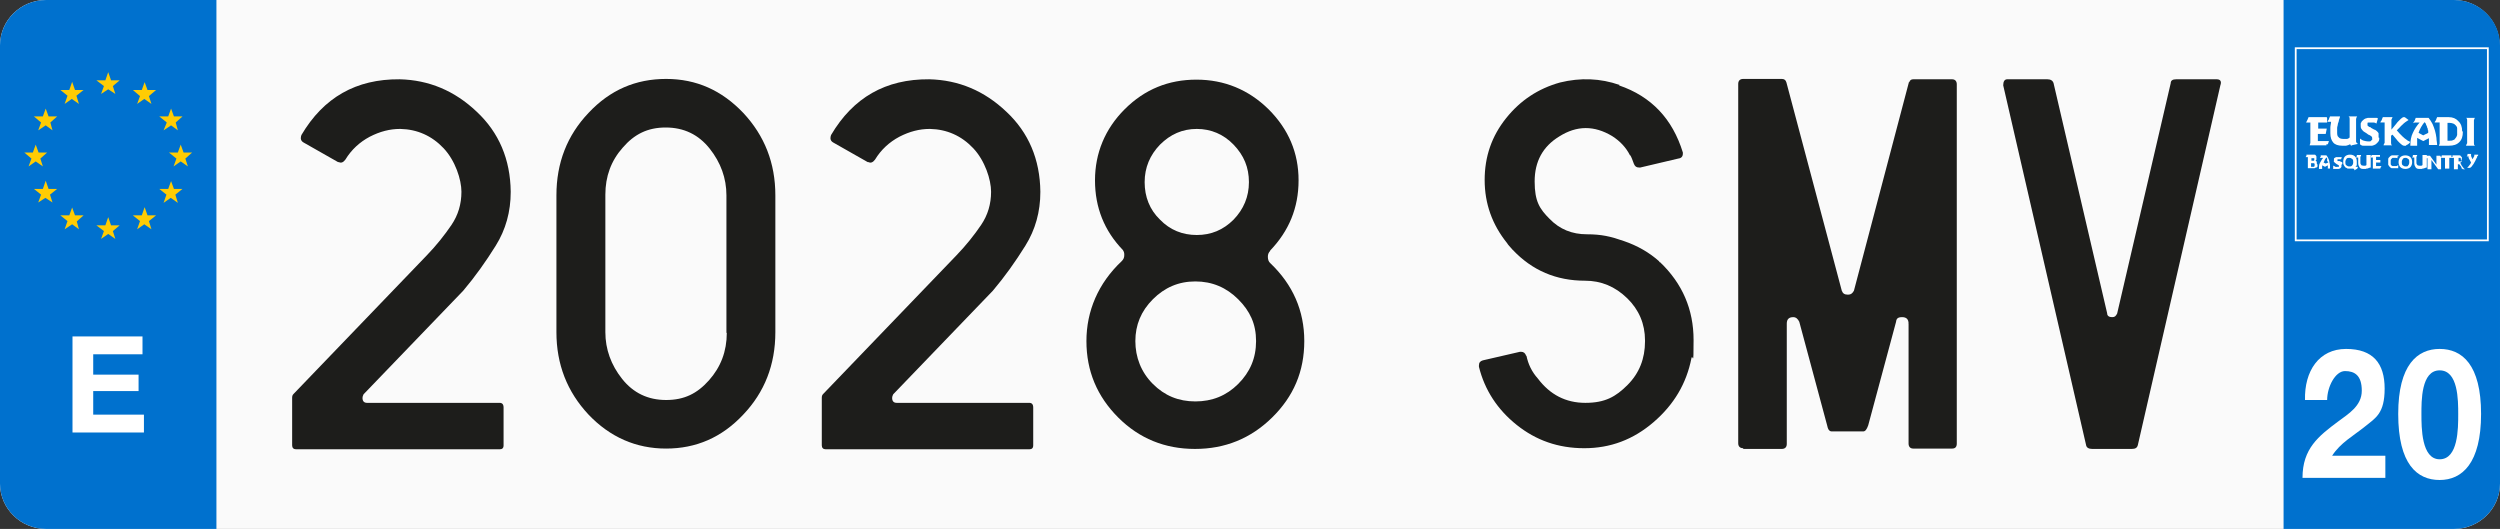 <?xml version="1.0" encoding="UTF-8"?>
<svg id="Capa_1" xmlns="http://www.w3.org/2000/svg" xmlns:xlink="http://www.w3.org/1999/xlink" version="1.1" viewBox="0 0 700 148.1">
  <rect x="0" y="0" width="700" height="148.1" fill="#333333" stroke="none"/>
  <!-- Generator: Adobe Illustrator 29.2.1, SVG Export Plug-In . SVG Version: 2.1.0 Build 116)  -->
  <defs>
    <style>
      .st0 {
        fill: #1d1d1b;
      }

      .st1 {
        fill: #0071ce;
      }

      .st2 {
        fill: none;
        stroke: #fff;
        stroke-miterlimit: 10;
        stroke-width: .5px;
      }

      .st3 {
        fill: #fff;
      }

      .st4 {
        fill: #fafafa;
      }

      .st5 {
        fill: #ffcc03;
      }
    </style>
  </defs>
  <path id="Recorte" class="st4" d="M700,135.4c0,7-5.8,12.7-12.9,12.7H12.9c-7.1,0-12.9-5.7-12.9-12.7V12.7C0,5.7,5.8,0,12.9,0h674.1c7.1,0,12.9,5.7,12.9,12.7v122.7h0Z"/>
  <path id="Recorte1" data-name="Recorte" class="st1" d="M60.6,148.1H12.9c-7.1,0-12.9-5.7-12.9-12.7V12.7C0,5.7,5.8,0,12.9,0h47.7v148.1Z"/>
  <path id="Recorte2" data-name="Recorte" class="st1" d="M639.4,148.1h47.7c7.1,0,12.9-5.7,12.9-12.7V12.7c0-7-5.8-12.7-12.9-12.7h-47.7v148.1Z"/>
  <g>
    <path class="st3" d="M20.3,94.2h19.6v5h-13.8v5.7h12.7v4.6h-12.7v6.6h14.2v5h-20v-26.9Z"/>
    <polygon class="st5" points="37.2 25.2 39.7 25.2 40.5 23 41.3 25.2 43.7 25.2 41.7 26.9 42.4 29.1 40.4 27.7 38.4 29.1 39.2 26.9 37.2 25.2"/>
    <polygon class="st5" points="44.6 32.6 47.1 32.6 47.9 30.4 48.7 32.6 51.1 32.6 49.2 34.3 49.8 36.5 47.9 35.1 45.8 36.5 46.7 34.3 44.6 32.6"/>
    <polygon class="st5" points="47.3 42.7 49.8 42.7 50.6 40.5 51.4 42.7 53.8 42.7 51.9 44.4 52.6 46.6 50.6 45.2 48.6 46.6 49.4 44.4 47.3 42.7"/>
    <polygon class="st5" points="44.6 52.9 47.1 52.9 47.9 50.7 48.7 52.9 51.1 52.9 49.1 54.5 49.8 56.8 47.8 55.4 45.8 56.8 46.6 54.5 44.6 52.9"/>
    <polygon class="st5" points="37.2 60.3 39.7 60.3 40.5 58 41.3 60.3 43.7 60.3 41.7 61.9 42.4 64.2 40.4 62.8 38.4 64.2 39.2 61.9 37.2 60.3"/>
    <polygon class="st5" points="27 63.1 29.5 63.1 30.3 60.8 31.1 63.1 33.5 63.1 31.6 64.7 32.3 66.9 30.3 65.5 28.3 66.9 29.1 64.7 27 63.1"/>
    <polygon class="st5" points="16.9 60.3 19.4 60.3 20.2 58.1 21 60.3 23.4 60.3 21.5 62 22.1 64.2 20.2 62.8 18.1 64.2 18.9 61.9 16.9 60.3"/>
    <polygon class="st5" points="9.5 52.9 12 52.9 12.8 50.6 13.6 52.9 16 52.9 14 54.5 14.7 56.7 12.7 55.4 10.7 56.7 11.5 54.5 9.5 52.9"/>
    <polygon class="st5" points="6.8 42.7 9.2 42.7 10 40.5 10.8 42.7 13.2 42.7 11.3 44.4 12 46.6 10 45.2 8 46.6 8.8 44.4 6.8 42.7"/>
    <polygon class="st5" points="9.5 32.6 12 32.6 12.8 30.4 13.6 32.6 16 32.6 14.1 34.3 14.7 36.5 12.8 35.1 10.7 36.5 11.5 34.3 9.5 32.6"/>
    <polygon class="st5" points="16.9 25.2 19.4 25.2 20.2 22.9 21 25.2 23.4 25.2 21.4 26.8 22.1 29.1 20.1 27.7 18.1 29.1 18.9 26.8 16.9 25.2"/>
    <polygon class="st5" points="27 22.5 29.5 22.5 30.3 20.2 31.1 22.5 33.5 22.5 31.6 24.1 32.3 26.3 30.3 25 28.3 26.3 29.1 24.1 27 22.5"/>
  </g>
  <g>
    <path class="st3" d="M645.4,112c-.2-8.1,3.9-14.3,11.5-14.3s10.8,4.1,10.8,11.1-2.5,8.2-5.6,10.7-6.8,4.5-9.1,8.1h14.9v6.2h-23.2c0-8.2,4.5-11.7,10-15.8,2.8-2.1,6.6-4.3,6.6-8.6s-2-5.5-4.7-5.5-5,4.4-5,8.1h-6.2Z"/>
    <path class="st3" d="M683.1,97.7c6.3,0,11.6,4.4,11.6,18.2s-5.3,18.5-11.6,18.5-11.6-4.4-11.6-18.5c0-13.8,5.4-18.2,11.6-18.2ZM683.1,128.6c5.2,0,5.2-8.6,5.2-12.6s0-12.3-5.2-12.3-5.1,8.6-5.1,12.3,0,12.6,5.1,12.6Z"/>
  </g>
  <rect class="st2" x="642.8" y="13.5" width="53.8" height="53.8"/>
  <g>
    <path class="st3" d="M651.4,40.4c0,0,0,.2,0,.3,0,0,0,0,0,0,0,0,0,0-.2,0h-4.5c0-.2.2-.5.2-.7s0-.5,0-.7v-5h0c-.2,0-.4,0-.6,0s-.4,0-.6,0c.3-.5.5-1,.7-1.5h5c0,0,.2,0,.2.3v.2c0,0,0,.2,0,.4s0,.3,0,.4,0,.2,0,.2c-.2,0-.3,0-.5,0h-2v1.7h2.1c0,0,.2,0,.3,0l-.3,1.5h-2.2v2h2.6c.2,0,.4,0,.5,0l-.3.9Z"/>
    <path class="st3" d="M658.4,40.9q0,0-.2-.2c0,0,0-.2-.2-.3-.3.2-.7.3-1.1.4-.4,0-.7,0-1.1,0-1.1,0-2-.3-2.5-.9-.5-.6-.8-1.4-.8-2.6s0-1.1,0-1.6.2-1.1.2-1.6c-.2,0-.4,0-.5,0-.2,0-.4,0-.5,0,0-.2.3-.5.4-.7,0-.2.2-.5.3-.8h2.8c0,.3-.2.7-.3,1,0,.4-.2.7-.3,1.1,0,.4-.2.8-.2,1.1s0,.7,0,1.1c0,.7,0,1.2.4,1.5.3.4.8.5,1.4.5s.6,0,.9,0c.3,0,.6-.2.8-.4v-4.4c0-.3,0-.5,0-.8,0-.3,0-.5-.3-.7h2.4c-.2.2-.2.5-.3.7v5.9c0,.2,0,.3,0,.4,0,0,0,.3.2.4,0,0,.2.2.3.3l-1.8.4Z"/>
    <path class="st3" d="M666.2,38.6c0,.4,0,.8-.3,1.1s-.4.5-.7.7-.6.3-1,.4c-.4,0-.7,0-1.1,0h-.5c-.3,0-.5,0-.8,0s-.5,0-.7-.2c-.2,0-.3-.2-.3-.4v-1.4c.4.3.7.5,1.1.6s.8.2,1.2.2h.4c0,0,.3,0,.4-.2,0,0,.2-.2.3-.3s0-.2,0-.4,0-.4-.2-.5c-.2-.2-.4-.3-.6-.4-.2,0-.5-.3-.8-.5s-.5-.3-.8-.5c-.2-.2-.4-.4-.6-.7-.2-.3-.2-.6-.2-.9s0-.3,0-.5c0-.2,0-.3.2-.5,0-.2.3-.4.5-.6.2-.2.4-.3.6-.4.2,0,.5-.2.7-.2.3,0,.5,0,.8,0h.5c.2,0,.4,0,.6,0,.2,0,.4,0,.5,0,.2,0,.3,0,.4.2l-.4,1.4c-.3-.2-.5-.3-.8-.3-.3,0-.6,0-.9,0h-.3c0,0-.2,0-.3,0,0,0-.2,0-.2.2,0,0,0,.2,0,.3s0,.2,0,.3.2.2.3.3.3.2.4.2c0,0,.2,0,.3.2.3.2.6.3.9.5.3,0,.5.3.7.4.2.2.4.4.5.6,0,.4,0,.8,0,1.2"/>
    <path class="st3" d="M674.8,39.9c0,0-.2.2-.3.3s-.3.2-.4.3c-.2,0-.3.2-.5.3s-.3,0-.4,0c-.2,0-.3,0-.6-.2-.2-.2-.4-.3-.6-.5-.2-.2-.4-.4-.6-.6-.2-.2-.3-.4-.4-.5l-1.1-1.3-.4.3v1.3c0,.2,0,.5,0,.7,0,.3,0,.5.3.7h-2.4c0-.2.2-.5.3-.7,0-.3,0-.5,0-.7v-4.8h0v-.2c-.2,0-.4,0-.6,0s-.4,0-.6,0c0-.2.3-.5.4-.7,0-.2.2-.5.3-.8h2.7c0,.2-.2.4-.3.7,0,.3,0,.5,0,.8v2l1.4-1.7c0,0,.2-.3.4-.5s.4-.4.6-.6c.2-.2.4-.4.6-.5.2-.2.4-.2.5-.2.2,0,.3,0,.5.2l.8.6c-.3.2-.6.4-.9.6-.3.2-.6.5-.8.7-.3.2-.5.5-.8.8s-.5.5-.8.8c.3.3.5.6.8.9.3.3.6.6.9.9.3.3.7.6,1,.8.2.2.5.4.9.5"/>
    <path class="st3" d="M679.8,36.5c0-.3,0-.5-.2-.8,0-.3-.2-.5-.3-.8,0-.2-.2-.5-.4-.7-.4.4-.7.9-1,1.4s-.5,1-.7,1.6l1.3.7,1.4-.7c0-.1,0-.4,0-.7M680.1,40.8c0-.4,0-.7,0-1.1v-.5c0-.2,0-.3,0-.5l-1.6.8-1.7-.9c0,.2,0,.4,0,.6v1.1c0,.2,0,.3,0,.5h-1.9v-.2c0-1.2.2-2.4.7-3.4.5-1.1,1.1-2,1.9-2.9h-.2c-.3,0-.5,0-.8,0-.3,0-.5,0-.8.2,0-.2.3-.5.4-.7s.2-.5.3-.8h3.6c.4.5.8,1.1,1.1,1.7.3.6.5,1.3.7,1.9.2.7.3,1.3.4,2,0,.7.2,1.4.2,2h-2.3Z"/>
    <path class="st3" d="M688,36.9c0-.4,0-.7,0-1s-.2-.6-.4-.8-.4-.4-.7-.5-.6-.2-1-.2-.4,0-.6,0v5c.2,0,.4,0,.6,0,.4,0,.7,0,1-.2.3,0,.5-.3.7-.6.2-.2.3-.5.4-.8,0-.4,0-.7,0-1.1M689.6,36.9c0,1.3-.3,2.2-1,2.9s-1.6,1-2.9,1h0-2.8c0-.2.2-.4.2-.6s0-.4,0-.6v-5.3c-.2,0-.5,0-.7,0-.2,0-.4,0-.7,0,0-.2.3-.5.4-.7,0-.2.2-.5.3-.8h3.2c1.2,0,2.1.4,2.7,1.1.8.7,1.1,1.7,1.1,2.8"/>
    <path class="st3" d="M690.5,40.8c0-.2.2-.5.3-.7,0-.3,0-.5,0-.8v-4.8c0-.2,0-.5,0-.8,0-.3,0-.5-.3-.7h2.5c-.2.2-.2.4-.3.7,0,.3,0,.5,0,.8v4.8c0,.2,0,.5,0,.8,0,.3,0,.5.3.7h-2.5Z"/>
    <path class="st3" d="M648.1,46.1c0-.2,0-.3-.2-.4,0,0-.3,0-.4,0h-.4v1h.4c.2,0,.3,0,.4,0s.2-.2.2-.4M648,44.6c0,0,0-.3,0-.3,0,0-.2,0-.4,0h-.2c0,0-.2,0-.2,0v.7h.5q0,0,.2,0c0,0,0,0,0,0q.1-.1.1-.2M648.9,46.1c0,.2,0,.4,0,.5s-.2.3-.3.3c0,0-.3,0-.5.2-.2,0-.4,0-.5,0h-1.4c0,0,0-.2,0-.3v-2.8h-.3c0,0-.2,0-.3,0,0,0,0-.2.2-.3,0,0,0-.2,0-.4h1.9c0,0,.3,0,.4,0,0,0,.2,0,.3.2,0,0,.2.2.2.3,0,0,0,.2,0,.4s0,.3,0,.5c0,0-.2.3-.3.3.2,0,.3.2.4.3,0,.1,0,.3,0,.5"/>
    <path class="st3" d="M651.6,45.2c0,0,0-.3,0-.4s0-.2,0-.4c0,0,0-.2-.2-.3-.2.2-.3.4-.5.7,0,.2-.2.5-.3.7l.6.3.7-.3c0,0,0-.2-.1-.3M651.8,47.2c0-.2,0-.4,0-.5v-.4l-.8.4-.8-.4c0,0,0,.2,0,.3v.7h-.9c0-.7,0-1.2.3-1.7s.5-1,.9-1.4h-.5c0,0-.3,0-.4,0,0,0,0-.2.2-.3,0,0,0-.2,0-.4h1.6c.2.3.4.5.5.8s.3.6.3.9c0,.3.2.6.2,1s0,.6,0,1h-.8Z"/>
    <path class="st3" d="M655.6,46.2c0,.2,0,.4,0,.5s-.2.3-.3.4c0,0-.3.2-.5.2s-.3,0-.5,0h-.7c0,0-.2,0-.3,0s0,0,0-.2v-.7c.2,0,.4.2.6.3s.4,0,.6,0h.2q0,0,.2,0c0,0,0,0,0,0,0,0,0,0,0-.2s0-.2,0-.2c0,0-.2,0-.3-.2,0,0-.2,0-.4-.2,0,0-.3-.2-.4-.3,0,0-.2-.2-.3-.3s0-.3,0-.4v-.2c0,0,0,0,0-.2,0,0,0-.2.2-.3,0,0,.2,0,.3-.2,0,0,.2,0,.3,0h.9c0,0,.2,0,.3,0q0,0,.2,0l-.2.6c0,0-.3,0-.4,0h-.6q0,0,0,0h0v.3q0,0,0,.2c0,0,0,0,.2,0s0,0,.2,0,0,0,.2,0c0,0,.3.2.4.2,0,0,.2,0,.3.2,0,0,.2.2.2.3-.2-.3-.2,0-.2.1"/>
    <path class="st3" d="M658.9,45.4c0-.4,0-.7-.3-.9s-.4-.3-.8-.3-.6,0-.8.3-.3.5-.3.9,0,.7.3.9.4.3.8.3.6,0,.8-.3c.2-.2.3-.5.3-.9M659.9,47.3q0,0,0,0l-.7.4c0,0,0-.2,0-.3s0,0-.3-.2c0,0-.2,0-.3,0h-1.1c-.2,0-.3,0-.5-.2-.3,0-.5-.4-.7-.7s-.2-.6-.2-1.1.2-1.1.5-1.4c.3-.3.8-.5,1.4-.5s1.1.2,1.4.5c.3.3.5.8.5,1.4s0,.6,0,.9c0,.3-.2.5-.4.6,0,0,.2,0,.3,0s.2,0,.2,0c0,0,0,0,.2,0-.1.3,0,.3,0,.3"/>
    <path class="st3" d="M662.9,47.3h0c0,0,0-.2,0-.2-.2,0-.3.2-.5.2s-.3,0-.5,0c-.5,0-.9,0-1.2-.4-.2-.3-.4-.7-.4-1.2s0-.5,0-.8c0-.3,0-.5,0-.8h-.3c0,0-.2,0-.3,0,0,0,0-.2.2-.3,0,0,0-.2,0-.4h1.2c0,.2,0,.3-.2.5,0,.2,0,.3,0,.5s0,.4,0,.5v.5c0,.3,0,.5.2.7,0,.2.4.3.7.3s.3,0,.4,0c0,0,.3,0,.4-.2v-2.5c0,0,0-.2,0-.3h1.2c0,0,0,.2,0,.3v2.9q0,0,0,.2c0,0,0,0,.2,0l-.9.3Z"/>
    <path class="st3" d="M666.5,47h0c0,0,0,.2,0,.2h-2.1c0,0,0-.2,0-.3v-2.8h-.3c0,0-.2,0-.3,0,0-.2.2-.5.3-.7h2.3c0,0,0,0,0,0h0q0,.2,0,.3t0,.2h0q0,0-.2,0h-.9v.9h1.2v.7h-1.2v1h1.2c0,0,.2,0,.3,0l-.2.4Z"/>
    <path class="st3" d="M671.3,43.8h0q0,.2,0,.3t0,.2h0c0,0-.3-.1-.4-.1,0,0-.3,0-.5,0s-.3,0-.5,0c0,0-.2.2-.3.3s-.2.2-.2.4,0,.3,0,.5,0,.3,0,.5c0,0,0,.3.2.4,0,0,.2.2.3.2,0,0,.3,0,.5,0s.4,0,.6,0c.2,0,.3-.2.5-.3v.7h0v.2h0c0,0-.3,0-.5,0h-.5c-.3,0-.6,0-.8,0s-.4-.2-.6-.4c-.2-.2-.3-.4-.4-.6,0-.2,0-.5,0-.8s0-.5,0-.8c0-.2.2-.4.4-.6.2-.2.3-.3.6-.4.2,0,.5,0,.8,0h.7c0,0,.2,0,.2,0,0,0,0,0,.2,0v.2"/>
    <path class="st3" d="M674.6,45.4c0-.4,0-.7-.3-.9s-.4-.3-.7-.3-.6,0-.8.3-.3.5-.3.9,0,.7.3.9.4.3.8.3.6,0,.7-.3c.2-.2.3-.5.3-.9M675.4,45.4c0,.6-.2,1.1-.5,1.4-.3.3-.8.5-1.4.5s-1.1-.2-1.4-.5c-.3-.3-.5-.8-.5-1.4s.2-1.1.5-1.4c.3-.3.8-.5,1.4-.5s1.1.2,1.4.5c.3.3.5.7.5,1.4"/>
    <path class="st3" d="M678.6,47.3h0c0,0,0-.2,0-.2-.2,0-.3.2-.5.2s-.3,0-.5,0c-.5,0-.9,0-1.2-.4-.2-.3-.4-.7-.4-1.2s0-.5,0-.8c0-.3,0-.5,0-.8h-.3c0,0-.2,0-.3,0,0,0,0-.2.2-.3,0,0,0-.2,0-.4h1.2c0,.2,0,.3-.2.5,0,.2,0,.3,0,.5s0,.4,0,.5v.5c0,.3,0,.5.2.7,0,.2.4.3.7.3s.3,0,.4,0c0,0,.3,0,.4-.2v-2.5c0,0,0-.2,0-.3h1.2c0,0,0,.2,0,.3v2.9q0,0,0,.2c0,0,0,0,.2,0l-.9.3Z"/>
    <path class="st3" d="M683.5,43.9v3.5h-.8l-1.9-2.6v2.3c0,0,0,.2,0,.3h-1.1c0,0,0-.2,0-.3v-2.8h-.3c0,0-.2,0-.3,0,0,0,0-.2.2-.3,0,0,0-.2,0-.4h1.1l1.8,2.5v-2.2c0,0,0-.2,0-.3h1.1c0-.1,0,0,0,.2"/>
    <path class="st3" d="M686.7,44h0q0,0,0,.2h-.9v2.7c0,0,0,.2,0,.3h-1.2c0,0,0-.2,0-.3v-2.7h-.8c0,0-.2,0-.3,0l.2-.7c0,0,0,0,0,0h2.7v.5Z"/>
    <path class="st3" d="M689,44.6c0,0,0-.2,0-.2,0,0,0,0,0-.2,0,0,0,0-.2,0h-.4v1h.5c0,0,.2,0,.2,0,0,0,0,0,.2-.2-.2,0-.1,0-.1-.2M690.5,47.4h-.5c0,0-.2,0-.3,0,0,0-.2,0-.3-.2,0,0-.2,0-.2-.2s0,0,0,0c0,0,0,0,0-.2,0,0-.2-.3-.3-.4,0,0-.2-.3-.3-.4h-.4v1.1c0,0,0,.2,0,.3h-1.1c0,0,0-.2,0-.3v-2.7h0v-.2h-.3c0,0-.2,0-.3,0,0,0,0-.2.2-.3,0,0,0-.2,0-.4h1.4c.2,0,.4,0,.5,0,.2,0,.3,0,.4.2,0,0,.2.2.3.3s0,.3,0,.5,0,.4,0,.6c0,.2-.2.3-.4.4,0,.3.3.6.4.9.2.3.4.5.6.8h0c.3.2.4.2.4.2"/>
    <path class="st3" d="M693.6,43.8q0,0,0,.2s0,0,0,0c0,0,0,0,0,0-.2.3-.3.6-.5,1-.2.3-.3.6-.5.9,0,0-.2.3-.3.4,0,0-.2.3-.3.4,0,0-.2.2-.4.3,0,0-.3,0-.4,0h-.2c0,0,0,0-.2,0,.2-.2.4-.4.6-.7.2-.2.4-.5.5-.8l-.7-1.3c0,0,0,0,0-.2s0,0,0-.2h-.5c0,0,0-.2.2-.3,0,0,0-.2,0-.4h1c0,0,0,.2,0,.3,0,0,0,.2,0,.3l.4.9.5-.9c0,0,0,0,0-.2v-.2h0c0,0,1.1,0,1.1,0,0,.2,0,.3-.2.4"/>
  </g>
  <g>
    <path class="st0" d="M112,36.1c-2.8,0-5.6.7-8.5,2.2-2.8,1.5-5.1,3.6-6.8,6.4-.6.8-1.2,1-1.8.7-.2,0-.3,0-.4-.1l-9.5-5.4c-.7-.4-.9-1-.7-1.8,0,0,.1-.2.1-.3,6.2-10.5,15.3-15.7,27.5-15.6,8.2.2,15.4,3.2,21.6,9.1,6.2,5.8,9.4,13.3,9.5,22.4,0,5.6-1.4,10.6-4.2,15.1s-5.8,8.7-9.1,12.6l-27.9,29c-.2.4-.3.7-.3,1,0,.9.4,1.4,1.3,1.4h37.1c.7,0,1.1.4,1.1,1.3v10.6c0,.8-.4,1.1-1.1,1.1h-57c-.7,0-1.1-.4-1.1-1.1v-13.3h0c0-.5.1-.8.4-1.1l37.3-38.8c2.7-2.8,5-5.7,6.9-8.5,1.9-2.8,2.8-5.9,2.8-9.3s-1.7-8.7-5-12.2c-3.3-3.5-7.4-5.3-12.1-5.4Z"/>
    <path class="st0" d="M217.1,54.7v38.3c0,9.1-3,16.8-9,23.1-6,6.4-13.2,9.5-21.6,9.5s-15.7-3.2-21.7-9.5c-6-6.4-9-14.1-9-23.1v-38.3c0-9.1,3-16.8,9-23.1,6-6.4,13.2-9.5,21.7-9.5s15.6,3.2,21.6,9.5c6,6.4,9,14.1,9,23.1ZM203.4,93.2v-38.5c0-4.8-1.6-9.2-4.7-13.1-3.1-3.9-7.2-5.9-12.3-5.9s-8.8,1.9-12,5.6c-3.3,3.7-4.9,8.1-4.9,13.2v38.5c0,4.8,1.6,9.2,4.7,13.1,3.1,3.9,7.2,5.9,12.3,5.9s8.7-1.8,12-5.5c3.3-3.7,5-8.1,5-13.3Z"/>
    <path class="st0" d="M260.3,36.1c-2.8,0-5.6.7-8.5,2.2-2.8,1.5-5.1,3.6-6.8,6.4-.6.8-1.2,1-1.8.7-.2,0-.3,0-.4-.1l-9.5-5.4c-.7-.4-.9-1-.7-1.8,0,0,.1-.2.1-.3,6.2-10.5,15.3-15.7,27.5-15.6,8.2.2,15.4,3.2,21.6,9.1,6.2,5.8,9.4,13.3,9.5,22.4,0,5.6-1.4,10.6-4.2,15.1s-5.8,8.7-9.1,12.6l-27.9,29c-.2.4-.3.7-.3,1,0,.9.4,1.4,1.3,1.4h37.1c.7,0,1.1.4,1.1,1.3v10.6c0,.8-.4,1.1-1.1,1.1h-57c-.7,0-1.1-.4-1.1-1.1v-13.3h0c0-.5.1-.8.4-1.1l37.3-38.8c2.7-2.8,5-5.7,6.9-8.5,1.9-2.8,2.8-5.9,2.8-9.3s-1.7-8.7-5-12.2c-3.3-3.5-7.4-5.3-12.1-5.4Z"/>
    <path class="st0" d="M355.7,70.2c-.5.5-.7,1-.7,1.7s.2,1.4.7,1.8c6.3,6,9.5,13.3,9.5,21.8s-3,15.5-9,21.4c-6,5.9-13.2,8.8-21.6,8.8s-15.6-2.9-21.5-8.8c-5.9-5.9-8.9-13-8.9-21.4s3.3-16.2,9.9-22.4c.5-.5.7-1,.7-1.7s-.1-.9-.4-1.4c-5.2-5.4-7.8-11.9-7.8-19.5s2.8-14.4,8.3-19.9c5.6-5.6,12.3-8.3,20.1-8.3s14.6,2.8,20.2,8.3c5.6,5.6,8.4,12.2,8.4,19.9s-2.7,14.2-8,19.7ZM334.7,78.8c-4.7,0-8.6,1.7-11.9,5-3.3,3.3-4.9,7.2-4.9,11.7s1.6,8.7,4.9,12c3.3,3.3,7.2,4.9,11.9,4.9s8.7-1.6,12-4.9c3.3-3.3,5-7.2,5-12s-1.7-8.4-5-11.7c-3.3-3.3-7.3-5-12-5ZM335.1,36.1c-4,0-7.4,1.5-10.3,4.4-2.8,2.9-4.3,6.4-4.3,10.5s1.4,7.7,4.3,10.5c2.8,2.9,6.3,4.3,10.3,4.3s7.4-1.4,10.3-4.3c2.8-2.9,4.3-6.4,4.3-10.5s-1.4-7.5-4.3-10.5c-2.8-2.9-6.3-4.4-10.3-4.4Z"/>
    <path class="st0" d="M453.3,23.9c9.1,3.1,15,9.4,17.9,18.8v.3c0,.8-.4,1.3-1.3,1.4l-10.6,2.5h-.4c-.7,0-1.1-.3-1.4-1-.4-1.1-.7-1.9-1-2.4h-.1c-1.1-2.2-2.8-4-5-5.4-5-3-9.9-3-14.8.1-4.6,2.8-6.9,7-6.9,12.6s1.4,7.7,4.2,10.5c2.8,2.9,6.3,4.3,10.4,4.3s6.7.6,10.4,1.9c3.8,1.3,7.1,3.2,9.9,5.7,0,0,0,.2,0,.2,0,0,.1,0,.2,0,6.3,6,9.4,13.3,9.4,21.8s-.2,3.6-.6,5.1c-1.4,7.1-4.9,13-10.6,17.9-5.7,4.9-12.1,7.3-19.4,7.3s-13.5-2.2-18.9-6.5c-5.4-4.3-9-9.8-10.6-16.3v-.4c0-.8.4-1.2,1.1-1.4l10.4-2.4h.3c.7,0,1.2.4,1.4,1.1h.1c.5,2.4,1.5,4.5,3.2,6.4,3.4,4.5,7.8,6.8,13.3,6.8s8.5-1.7,11.8-5c3.3-3.3,4.9-7.4,4.9-12.2v-.3c0-4.6-1.7-8.6-5-11.8-3.4-3.3-7.3-4.9-11.8-4.9-8.1,0-14.8-2.9-20.2-8.6,0,0-.1,0-.1-.1-.7-.8-1.3-1.4-1.5-1.8-4.2-5.2-6.3-11.1-6.3-17.7s2-12.3,6-17.3c4-5,9-8.3,15.1-10,5.7-1.4,11.3-1.2,16.7.7Z"/>
    <path class="st0" d="M488.1,125.5c-.9,0-1.4-.5-1.4-1.4V23.5c0-.9.5-1.4,1.4-1.4h10.8c.7,0,1.1.3,1.3,1l15.5,58.3c.3.8.8,1.1,1.7,1.1s1.3-.4,1.7-1.1l15.4-58.4h.1c.2-.6.6-.8,1.1-.8h10.9c.8,0,1.3.5,1.3,1.4v100.6c0,.9-.4,1.4-1.3,1.4h-10.9c-.8,0-1.3-.5-1.3-1.4v-33.5h-.1c0,0,.1,0,.1-.1,0-1.2-.6-1.8-1.8-1.8s-1.6.4-1.7,1.3l-7.8,29c-.4,1.1-.8,1.7-1.4,1.7h-8.8c-.7,0-1.1-.6-1.3-1.7l-7.8-29c-.4-.8-.9-1.3-1.7-1.3-1.2,0-1.8.6-1.8,1.8v33.7c0,.9-.5,1.4-1.4,1.4h-10.8Z"/>
    <path class="st0" d="M620.7,22.2c1,0,1.4.6,1,1.7l-23.1,100.7c-.2.8-.7,1.1-1.7,1.1h-11.1c-1,0-1.6-.4-1.7-1.1l-23.2-100.7c0-1.1.4-1.7,1.1-1.7h11.3c.9,0,1.5.4,1.7,1.1l15,64.4c0,.8.6,1.1,1.4,1.1s1-.3,1.4-1l15-64.5c0-.8.6-1.1,1.5-1.1h11.3Z"/>
  </g>
</svg>